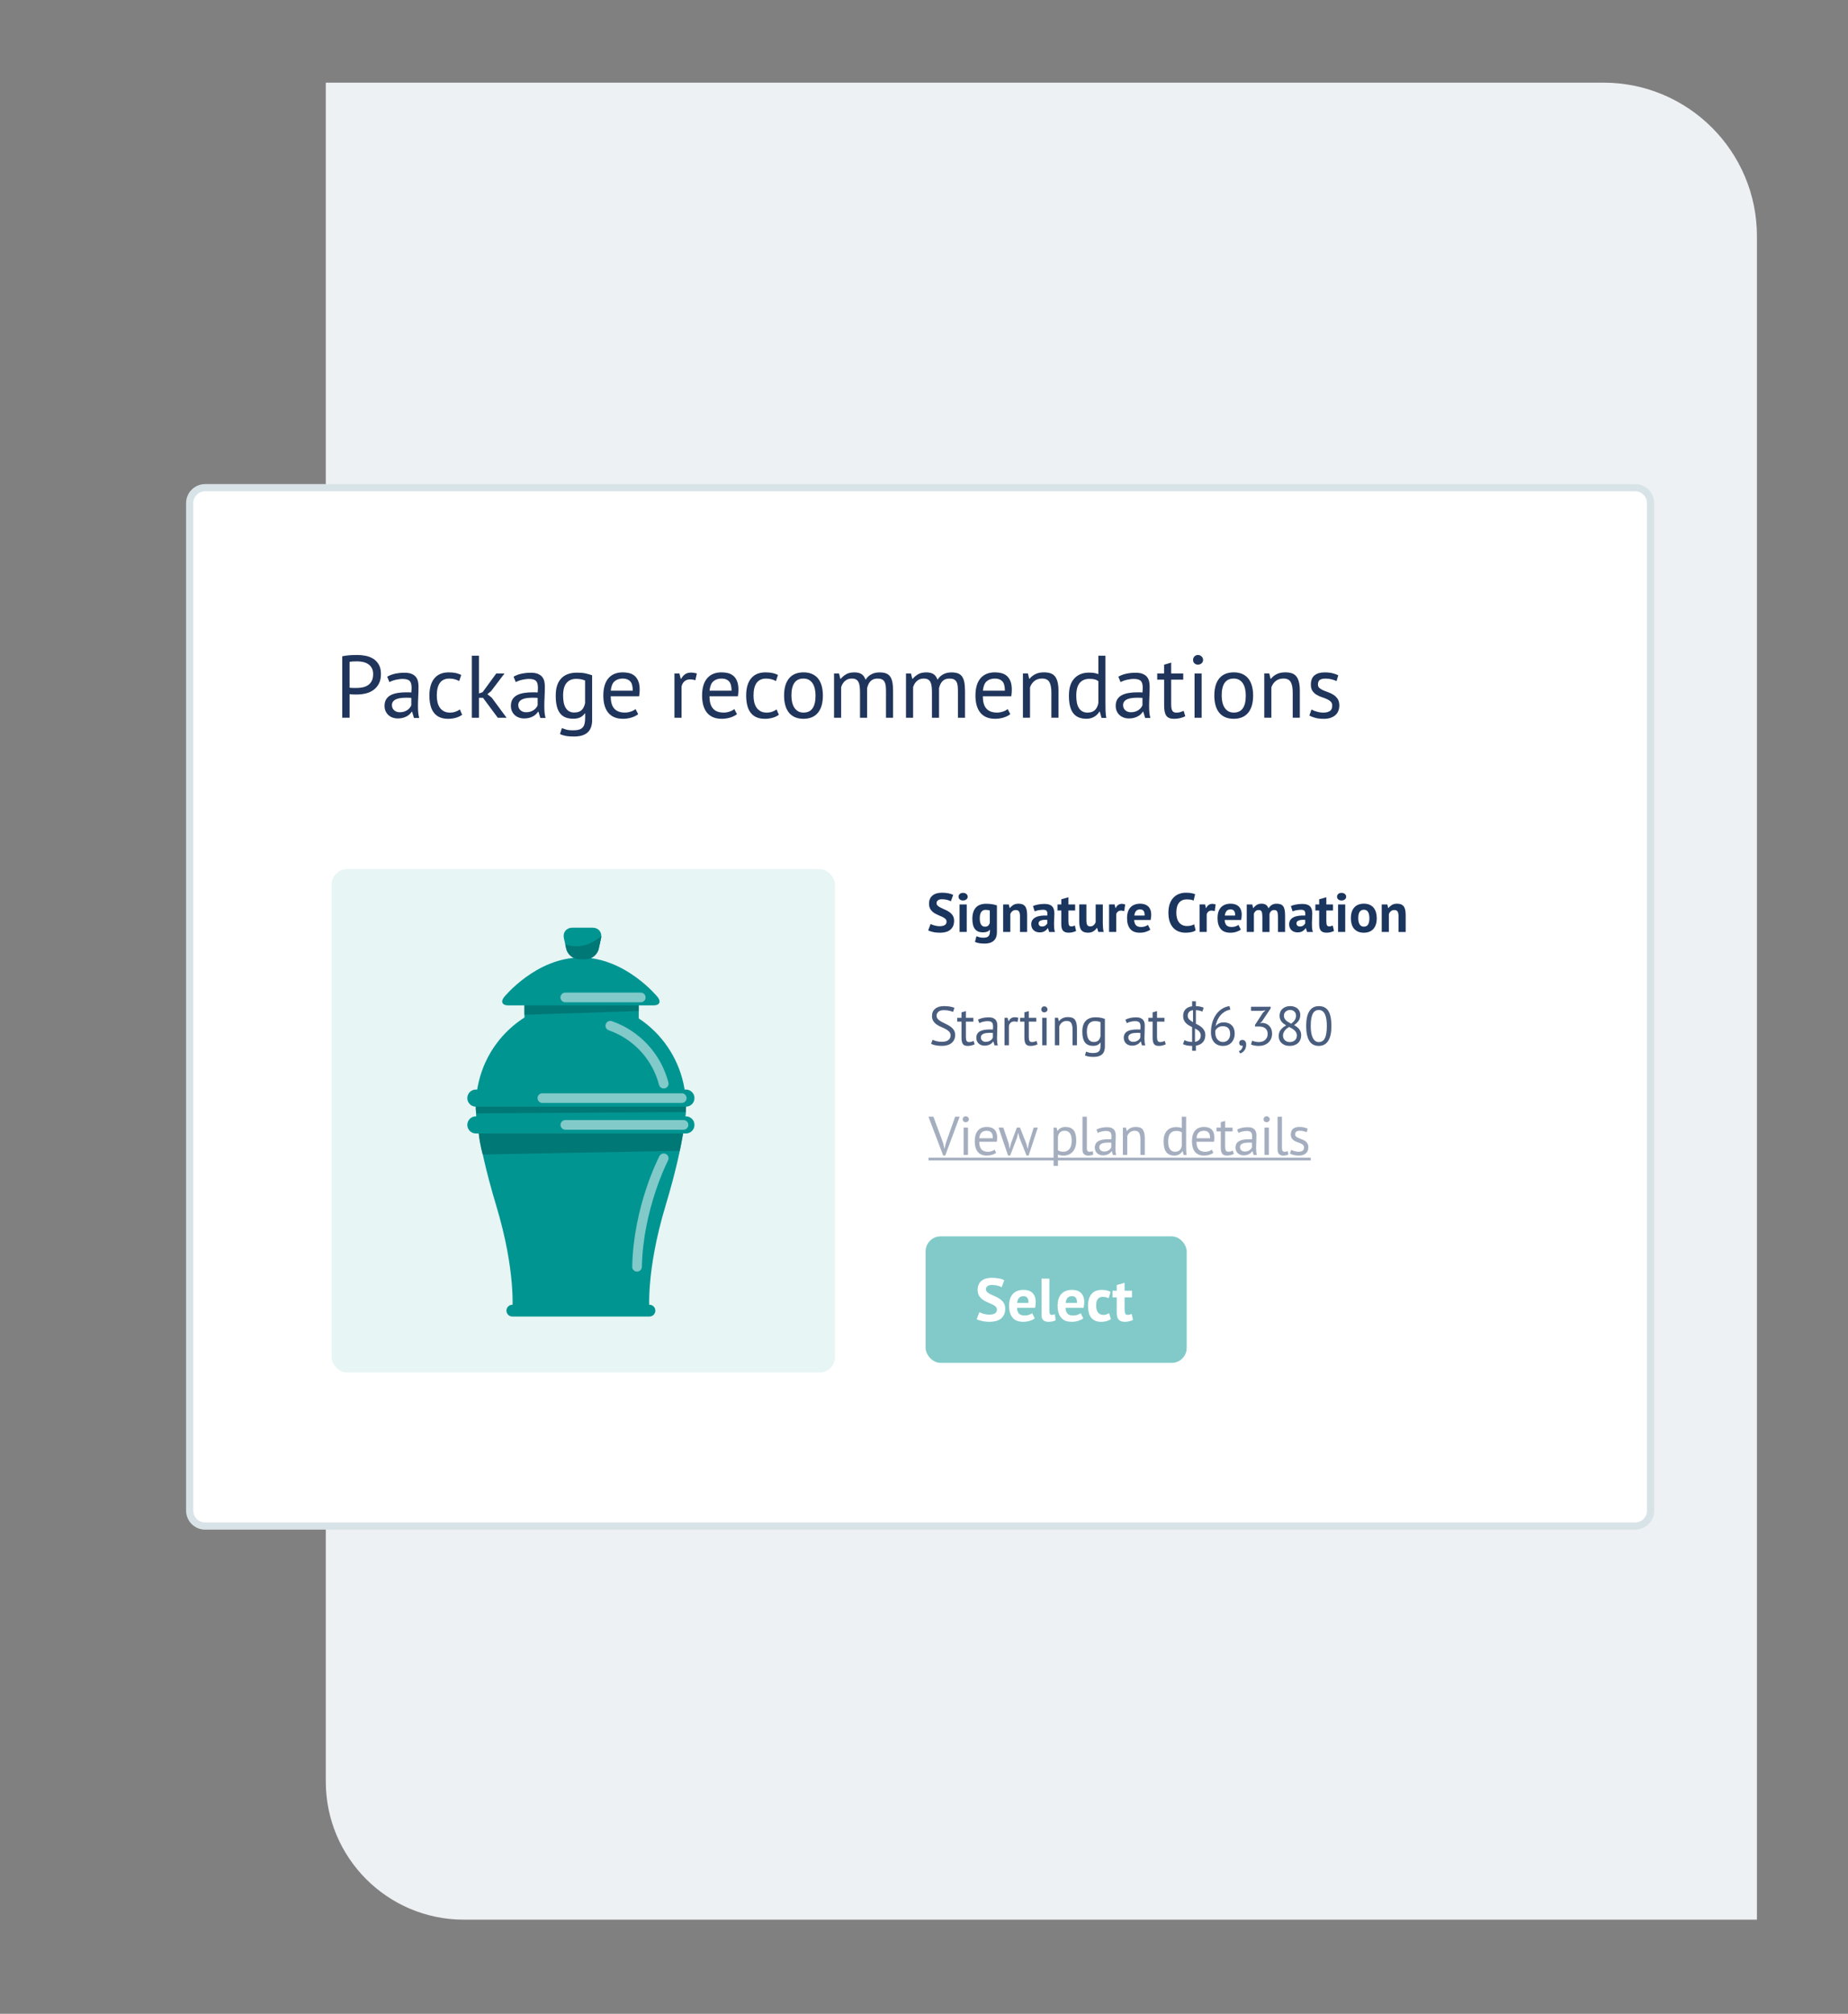 <?xml version="1.0" encoding="UTF-8"?>
<svg id="Layer_1" data-name="Layer 1" xmlns="http://www.w3.org/2000/svg" viewBox="0 0 1026.88 1118.78">
  <rect x="0" y="0" width="1026.88" height="1118.78" fill="#808080" stroke="none"/>
  <defs>
    <style>
      .cls-1 {
        fill: #edf1f4;
      }

      .cls-2 {
        fill: #495d7e;
      }

      .cls-3 {
        fill: #e7f5f4;
      }

      .cls-4 {
        fill: #1a355e;
      }

      .cls-5 {
        fill: #007876;
      }

      .cls-6 {
        fill: #a4aebf;
      }

      .cls-7 {
        fill: #019592;
      }

      .cls-8 {
        fill: #fff;
      }

      .cls-9 {
        fill: #20355b;
      }

      .cls-10 {
        fill: #81cac9;
      }

      .cls-11 {
        fill: #d8e3e8;
      }
    </style>
  </defs>
  <path class="cls-1" d="M181.04,45.92h709.98c47.05,0,85.25,38.2,85.25,85.25v935.31H257.73c-42.33,0-76.69-34.36-76.69-76.69V45.92h0Z"/>
  <g>
    <g>
      <rect class="cls-8" x="105.4" y="270.94" width="811.77" height="576.86" rx="8.56" ry="8.56"/>
      <path class="cls-11" d="M908.62,849.8H113.96c-5.82,0-10.56-4.74-10.56-10.56V279.5c0-5.82,4.74-10.56,10.56-10.56h794.66c5.82,0,10.56,4.74,10.56,10.56v559.74c0,5.82-4.74,10.56-10.56,10.56ZM113.96,272.94c-3.62,0-6.56,2.94-6.56,6.56v559.74c0,3.62,2.94,6.56,6.56,6.56h794.66c3.62,0,6.56-2.94,6.56-6.56V279.5c0-3.62-2.94-6.56-6.56-6.56H113.96Z"/>
    </g>
    <g>
      <g>
        <path class="cls-9" d="M190.16,364.62c1.25-.29,2.59-.49,4.04-.59,1.44-.1,2.87-.15,4.28-.15,1.51,0,3.04.15,4.6.44,1.56.29,2.98.84,4.26,1.62,1.28.79,2.32,1.87,3.13,3.25.8,1.38,1.21,3.13,1.21,5.27s-.38,3.87-1.13,5.32c-.76,1.44-1.76,2.62-3,3.52-1.25.9-2.68,1.55-4.28,1.94s-3.27.59-4.97.59h-.81c-.38,0-.77,0-1.18-.02s-.81-.04-1.21-.07c-.39-.03-.67-.07-.84-.1v13.1h-4.09v-34.12ZM198.58,367.43c-.85,0-1.67.02-2.46.05-.79.03-1.41.12-1.87.25v14.28c.16.07.43.11.79.12s.74.03,1.13.05c.39.02.77.02,1.13.02h.79c1.12,0,2.22-.11,3.32-.32s2.09-.6,2.98-1.16c.89-.56,1.6-1.35,2.14-2.36.54-1.02.81-2.31.81-3.89,0-1.35-.25-2.47-.76-3.37-.51-.9-1.18-1.62-2.02-2.17-.84-.54-1.78-.93-2.83-1.16-1.05-.23-2.1-.34-3.15-.34Z"/>
        <path class="cls-9" d="M215.17,375.95c1.25-.75,2.7-1.31,4.36-1.67,1.66-.36,3.39-.54,5.2-.54,1.71,0,3.08.23,4.11.69,1.03.46,1.82,1.06,2.36,1.8.54.74.9,1.55,1.08,2.44.18.89.27,1.77.27,2.66,0,1.97-.05,3.89-.15,5.76-.1,1.87-.15,3.64-.15,5.32,0,1.21.05,2.36.15,3.45.1,1.08.28,2.08.54,3h-2.91l-1.03-3.45h-.25c-.29.46-.66.91-1.11,1.35s-.98.84-1.6,1.18c-.62.34-1.35.63-2.17.86-.82.23-1.76.34-2.8.34s-2.03-.16-2.93-.49c-.9-.33-1.68-.79-2.34-1.4-.66-.61-1.17-1.34-1.55-2.19s-.57-1.82-.57-2.91c0-1.44.3-2.65.89-3.62.59-.97,1.42-1.74,2.49-2.31,1.07-.57,2.35-.98,3.84-1.23s3.14-.37,4.95-.37h1.35c.44,0,.89.03,1.35.1.1-.99.15-1.87.15-2.66,0-1.8-.36-3.07-1.08-3.79-.72-.72-2.04-1.08-3.94-1.08-.56,0-1.16.04-1.8.13-.64.08-1.3.2-1.97.35-.67.15-1.31.34-1.92.56-.61.22-1.14.46-1.6.73l-1.23-3ZM222.16,395.69c.92,0,1.74-.12,2.46-.37.72-.25,1.35-.56,1.87-.94.53-.38.96-.79,1.3-1.25.35-.46.6-.9.76-1.33v-4.09c-.46-.03-.93-.06-1.4-.07-.48-.02-.95-.02-1.4-.02-1.02,0-2.01.06-2.98.17s-1.82.33-2.56.64c-.74.31-1.33.74-1.77,1.28-.44.54-.66,1.22-.66,2.04,0,1.15.41,2.09,1.23,2.83s1.87,1.11,3.15,1.11Z"/>
        <path class="cls-9" d="M256.77,397.12c-.99.72-2.15,1.27-3.5,1.65s-2.76.57-4.23.57c-1.9,0-3.51-.3-4.82-.91-1.31-.61-2.39-1.48-3.22-2.61-.84-1.13-1.45-2.49-1.82-4.09-.38-1.59-.57-3.36-.57-5.29,0-4.17.92-7.36,2.76-9.58,1.84-2.21,4.48-3.32,7.93-3.32,1.58,0,2.91.12,4.01.37s2.09.6,2.98,1.06l-1.13,3.4c-.76-.43-1.59-.76-2.51-1.01-.92-.25-1.9-.37-2.95-.37-4.66,0-6.99,3.15-6.99,9.45,0,1.25.12,2.44.37,3.57.25,1.13.66,2.13,1.23,3s1.33,1.57,2.27,2.09c.94.53,2.09.79,3.47.79,1.18,0,2.24-.18,3.18-.54.94-.36,1.7-.77,2.29-1.23l1.28,3Z"/>
        <path class="cls-9" d="M268.39,387.67h-2.26v11.08h-3.94v-34.46h3.94v20.97l2.02-.69,7.63-10.44h4.58l-7.53,9.9-2.02,1.62,2.46,1.97,8.22,11.13h-4.88l-8.22-11.08Z"/>
        <path class="cls-9" d="M285.38,375.95c1.25-.75,2.7-1.31,4.36-1.67,1.66-.36,3.39-.54,5.2-.54,1.71,0,3.08.23,4.11.69,1.03.46,1.82,1.06,2.36,1.8.54.74.9,1.55,1.08,2.44.18.89.27,1.77.27,2.66,0,1.97-.05,3.89-.15,5.76-.1,1.87-.15,3.64-.15,5.32,0,1.21.05,2.36.15,3.45.1,1.08.28,2.08.54,3h-2.91l-1.03-3.45h-.25c-.29.46-.66.91-1.11,1.35s-.98.84-1.6,1.18c-.62.34-1.35.63-2.17.86-.82.23-1.76.34-2.8.34s-2.03-.16-2.93-.49c-.9-.33-1.68-.79-2.34-1.4-.66-.61-1.17-1.34-1.55-2.19s-.57-1.82-.57-2.91c0-1.44.3-2.65.89-3.62.59-.97,1.42-1.74,2.49-2.31,1.07-.57,2.35-.98,3.84-1.23s3.14-.37,4.95-.37h1.35c.44,0,.89.03,1.35.1.1-.99.15-1.87.15-2.66,0-1.8-.36-3.07-1.08-3.79-.72-.72-2.04-1.08-3.94-1.08-.56,0-1.16.04-1.8.13-.64.08-1.3.2-1.97.35-.67.15-1.31.34-1.92.56-.61.22-1.14.46-1.6.73l-1.23-3ZM292.37,395.69c.92,0,1.74-.12,2.46-.37.72-.25,1.35-.56,1.87-.94.53-.38.96-.79,1.3-1.25.35-.46.6-.9.76-1.33v-4.09c-.46-.03-.93-.06-1.4-.07-.48-.02-.95-.02-1.4-.02-1.02,0-2.01.06-2.98.17s-1.82.33-2.56.64c-.74.31-1.33.74-1.77,1.28-.44.54-.66,1.22-.66,2.04,0,1.15.41,2.09,1.23,2.83s1.87,1.11,3.15,1.11Z"/>
        <path class="cls-9" d="M329.05,399.88c0,3.18-.85,5.53-2.54,7.04-1.69,1.51-4.19,2.26-7.51,2.26-1.97,0-3.55-.12-4.75-.37-1.2-.25-2.22-.57-3.08-.96l1.04-3.35c.75.29,1.59.57,2.51.84.92.26,2.12.39,3.6.39,1.38,0,2.5-.12,3.37-.37s1.57-.66,2.09-1.23c.52-.57.88-1.31,1.08-2.21.2-.9.29-1.98.29-3.22v-2.36h-.2c-.66.95-1.49,1.68-2.51,2.19s-2.35.76-3.99.76c-3.31,0-5.75-1.03-7.31-3.1-1.56-2.07-2.34-5.28-2.34-9.65s1-7.39,3-9.58c2-2.18,4.96-3.27,8.86-3.27,1.87,0,3.47.15,4.8.44,1.33.3,2.52.64,3.57,1.03v24.72ZM319.15,395.84c1.67,0,2.99-.42,3.94-1.25.95-.84,1.62-2.14,2.02-3.91v-12.6c-1.31-.62-2.99-.93-5.02-.93-2.23,0-3.99.75-5.27,2.26-1.28,1.51-1.92,3.87-1.92,7.09,0,1.38.11,2.64.34,3.79.23,1.15.59,2.13,1.08,2.95.49.82,1.13,1.46,1.92,1.92.79.46,1.76.69,2.9.69Z"/>
        <path class="cls-9" d="M354.6,396.77c-.98.79-2.22,1.41-3.72,1.87-1.49.46-3.08.69-4.75.69-1.87,0-3.49-.3-4.87-.91-1.38-.61-2.51-1.48-3.4-2.61-.88-1.13-1.54-2.49-1.97-4.06s-.64-3.35-.64-5.32c0-4.2.94-7.4,2.81-9.6,1.87-2.2,4.55-3.3,8.03-3.3,1.12,0,2.23.12,3.35.37s2.12.71,3,1.4,1.61,1.67,2.17,2.93.84,2.93.84,5c0,1.08-.1,2.28-.3,3.59h-15.8c0,1.45.15,2.73.44,3.84.29,1.12.75,2.06,1.38,2.83s1.44,1.36,2.44,1.77,2.22.62,3.67.62c1.12,0,2.23-.2,3.35-.59s1.95-.85,2.51-1.38l1.48,2.86ZM346.13,376.98c-1.94,0-3.49.51-4.65,1.53-1.17,1.02-1.86,2.76-2.09,5.22h12.21c0-2.49-.47-4.24-1.43-5.24-.95-1-2.3-1.5-4.04-1.5Z"/>
        <path class="cls-9" d="M386.4,377.92c-.98-.33-1.92-.49-2.81-.49-1.41,0-2.53.39-3.35,1.16-.82.77-1.33,1.75-1.53,2.93v17.23h-3.94v-24.62h2.76l.74,3h.2c.62-1.12,1.37-1.98,2.24-2.58.87-.61,1.98-.91,3.32-.91.95,0,2.02.17,3.2.49l-.84,3.79Z"/>
        <path class="cls-9" d="M409.49,396.77c-.99.79-2.22,1.41-3.72,1.87s-3.08.69-4.75.69c-1.87,0-3.5-.3-4.88-.91-1.38-.61-2.51-1.48-3.4-2.61-.89-1.13-1.54-2.49-1.97-4.06-.43-1.58-.64-3.35-.64-5.32,0-4.2.94-7.4,2.81-9.6,1.87-2.2,4.54-3.3,8.03-3.3,1.12,0,2.23.12,3.35.37,1.12.25,2.12.71,3,1.4.89.69,1.61,1.67,2.17,2.93.56,1.26.84,2.93.84,5,0,1.08-.1,2.28-.29,3.59h-15.8c0,1.45.15,2.73.44,3.84.29,1.12.75,2.06,1.38,2.83.62.77,1.44,1.36,2.44,1.77,1,.41,2.22.62,3.67.62,1.12,0,2.23-.2,3.35-.59,1.12-.39,1.95-.85,2.51-1.38l1.48,2.86ZM401.03,376.98c-1.94,0-3.49.51-4.65,1.53-1.17,1.02-1.86,2.76-2.09,5.22h12.21c0-2.49-.48-4.24-1.43-5.24-.95-1-2.3-1.5-4.04-1.5Z"/>
        <path class="cls-9" d="M432.78,397.12c-.98.72-2.15,1.27-3.5,1.65s-2.76.57-4.23.57c-1.9,0-3.51-.3-4.82-.91-1.31-.61-2.39-1.48-3.22-2.61-.84-1.13-1.45-2.49-1.82-4.09s-.57-3.36-.57-5.29c0-4.17.92-7.36,2.76-9.58,1.84-2.21,4.48-3.32,7.93-3.32,1.57,0,2.91.12,4.01.37s2.09.6,2.98,1.06l-1.13,3.4c-.76-.43-1.59-.76-2.51-1.01-.92-.25-1.9-.37-2.96-.37-4.66,0-6.99,3.15-6.99,9.45,0,1.25.12,2.44.37,3.57.25,1.13.66,2.13,1.23,3s1.33,1.57,2.26,2.09c.94.53,2.09.79,3.47.79,1.18,0,2.24-.18,3.18-.54.93-.36,1.7-.77,2.29-1.23l1.28,3Z"/>
        <path class="cls-9" d="M435.69,386.43c0-4.17.93-7.36,2.78-9.58,1.85-2.21,4.52-3.32,8-3.32,1.84,0,3.44.3,4.8.91,1.36.61,2.49,1.48,3.37,2.61.89,1.13,1.54,2.5,1.97,4.09.43,1.59.64,3.36.64,5.29,0,4.17-.93,7.36-2.78,9.58s-4.52,3.32-8,3.32c-1.84,0-3.44-.3-4.8-.91-1.36-.61-2.49-1.48-3.37-2.61-.88-1.13-1.54-2.49-1.97-4.09s-.64-3.36-.64-5.29ZM439.77,386.43c0,1.25.12,2.45.37,3.59.25,1.15.63,2.15,1.16,3s1.21,1.54,2.07,2.07c.85.53,1.89.79,3.1.79,4.46.03,6.7-3.12,6.7-9.45,0-1.28-.12-2.49-.37-3.64-.25-1.15-.63-2.15-1.16-3-.53-.85-1.21-1.53-2.07-2.04s-1.89-.76-3.1-.76c-4.46-.03-6.7,3.12-6.7,9.45Z"/>
        <path class="cls-9" d="M477.88,398.74v-13.93c0-1.31-.06-2.45-.17-3.42s-.34-1.78-.66-2.44c-.33-.66-.8-1.15-1.4-1.48s-1.4-.49-2.39-.49c-1.51,0-2.77.46-3.77,1.38s-1.7,2.07-2.09,3.45v16.94h-3.94v-24.62h2.76l.74,3h.2c.89-1.05,1.91-1.91,3.08-2.58,1.17-.67,2.68-1.01,4.55-1.01,1.58,0,2.86.3,3.87.91,1,.61,1.78,1.67,2.34,3.18.76-1.28,1.8-2.28,3.13-3,1.33-.72,2.83-1.08,4.5-1.08,1.38,0,2.54.16,3.5.47.95.31,1.74.86,2.36,1.65s1.07,1.85,1.35,3.2c.28,1.35.42,3.05.42,5.12v14.77h-3.94v-14.82c0-1.18-.06-2.21-.17-3.08-.12-.87-.35-1.59-.69-2.17-.35-.57-.82-1-1.43-1.28-.61-.28-1.4-.42-2.39-.42-1.64,0-2.92.46-3.84,1.38-.92.92-1.58,2.23-1.97,3.94v16.44h-3.94Z"/>
        <path class="cls-9" d="M517.86,398.74v-13.93c0-1.31-.06-2.45-.17-3.42s-.34-1.78-.66-2.44c-.33-.66-.8-1.15-1.4-1.48-.61-.33-1.4-.49-2.39-.49-1.51,0-2.77.46-3.77,1.38-1,.92-1.7,2.07-2.09,3.45v16.94h-3.94v-24.62h2.76l.74,3h.2c.89-1.05,1.91-1.91,3.08-2.58,1.16-.67,2.68-1.01,4.55-1.01,1.57,0,2.86.3,3.86.91,1,.61,1.78,1.67,2.34,3.18.75-1.28,1.8-2.28,3.12-3,1.33-.72,2.83-1.08,4.51-1.08,1.38,0,2.54.16,3.5.47.95.31,1.74.86,2.36,1.65.62.79,1.07,1.85,1.35,3.2.28,1.35.42,3.05.42,5.12v14.77h-3.94v-14.82c0-1.18-.06-2.21-.17-3.08-.12-.87-.34-1.59-.69-2.17-.34-.57-.82-1-1.43-1.28-.61-.28-1.4-.42-2.39-.42-1.64,0-2.92.46-3.84,1.38-.92.92-1.58,2.23-1.97,3.94v16.44h-3.94Z"/>
        <path class="cls-9" d="M561.38,396.77c-.98.79-2.22,1.41-3.72,1.87-1.49.46-3.08.69-4.75.69-1.87,0-3.49-.3-4.87-.91-1.38-.61-2.51-1.48-3.4-2.61-.88-1.13-1.54-2.49-1.97-4.06s-.64-3.35-.64-5.32c0-4.2.94-7.4,2.81-9.6,1.87-2.2,4.55-3.3,8.03-3.3,1.12,0,2.23.12,3.35.37s2.12.71,3,1.4,1.61,1.67,2.17,2.93.84,2.93.84,5c0,1.08-.1,2.28-.3,3.59h-15.8c0,1.45.15,2.73.44,3.84.29,1.12.75,2.06,1.38,2.83s1.44,1.36,2.44,1.77,2.22.62,3.67.62c1.12,0,2.23-.2,3.35-.59s1.95-.85,2.51-1.38l1.48,2.86ZM552.91,376.98c-1.94,0-3.49.51-4.65,1.53-1.17,1.02-1.86,2.76-2.09,5.22h12.21c0-2.49-.47-4.24-1.43-5.24-.95-1-2.3-1.5-4.04-1.5Z"/>
        <path class="cls-9" d="M584.22,398.74v-14.03c0-2.56-.37-4.49-1.11-5.79s-2.09-1.95-4.06-1.95c-1.74,0-3.18.47-4.31,1.4s-1.93,2.11-2.39,3.52v16.84h-3.94v-24.62h2.76l.74,3h.2c.79-1.05,1.85-1.91,3.18-2.58,1.33-.67,2.91-1.01,4.75-1.01,1.35,0,2.53.16,3.54.47,1.02.31,1.86.86,2.54,1.65.67.79,1.18,1.85,1.53,3.18.35,1.33.52,3.01.52,5.05v14.87h-3.94Z"/>
        <path class="cls-9" d="M614.26,390.27c0,1.67.02,3.19.05,4.55.03,1.36.18,2.7.44,4.01h-2.66l-.98-3.5h-.2c-.66,1.15-1.61,2.1-2.86,2.86-1.25.75-2.71,1.13-4.38,1.13-3.28,0-5.72-1.03-7.31-3.1-1.59-2.07-2.39-5.3-2.39-9.7s.99-7.39,2.98-9.58c1.99-2.18,4.72-3.27,8.2-3.27,1.21,0,2.17.07,2.88.2.71.13,1.47.34,2.29.64v-10.24h3.94v26ZM604.31,395.89c1.67,0,3-.43,3.99-1.3.98-.87,1.66-2.19,2.02-3.96v-12.21c-.59-.46-1.26-.79-2.02-.98-.76-.2-1.76-.29-3-.29-2.26,0-4.04.75-5.32,2.24-1.28,1.49-1.92,3.88-1.92,7.16,0,1.35.11,2.59.32,3.74.21,1.15.56,2.13,1.06,2.95.49.82,1.14,1.47,1.95,1.95s1.78.71,2.93.71Z"/>
        <path class="cls-9" d="M621.45,375.95c1.25-.75,2.7-1.31,4.36-1.67,1.66-.36,3.39-.54,5.2-.54,1.71,0,3.08.23,4.11.69,1.03.46,1.82,1.06,2.36,1.8.54.74.9,1.55,1.08,2.44.18.89.27,1.77.27,2.66,0,1.97-.05,3.89-.15,5.76-.1,1.87-.15,3.64-.15,5.32,0,1.21.05,2.36.15,3.45.1,1.08.28,2.08.54,3h-2.91l-1.03-3.45h-.25c-.29.46-.66.91-1.11,1.35s-.98.84-1.6,1.18c-.62.34-1.35.63-2.17.86-.82.23-1.76.34-2.8.34s-2.03-.16-2.93-.49c-.9-.33-1.68-.79-2.34-1.4-.66-.61-1.17-1.34-1.55-2.19s-.57-1.82-.57-2.91c0-1.44.3-2.65.89-3.62.59-.97,1.42-1.74,2.49-2.31,1.07-.57,2.35-.98,3.84-1.23s3.14-.37,4.95-.37h1.35c.44,0,.89.03,1.35.1.1-.99.15-1.87.15-2.66,0-1.8-.36-3.07-1.08-3.79-.72-.72-2.04-1.08-3.94-1.08-.56,0-1.16.04-1.8.13-.64.08-1.3.2-1.97.35-.67.15-1.31.34-1.92.56-.61.22-1.14.46-1.6.73l-1.23-3ZM628.44,395.69c.92,0,1.74-.12,2.46-.37.72-.25,1.35-.56,1.87-.94.53-.38.96-.79,1.3-1.25.35-.46.6-.9.76-1.33v-4.09c-.46-.03-.93-.06-1.4-.07-.48-.02-.95-.02-1.4-.02-1.02,0-2.01.06-2.98.17s-1.82.33-2.56.64c-.74.31-1.33.74-1.77,1.28-.44.54-.66,1.22-.66,2.04,0,1.15.41,2.09,1.23,2.83s1.87,1.11,3.15,1.11Z"/>
        <path class="cls-9" d="M643.01,374.13h3.84v-4.87l3.94-1.13v6.01h6.7v3.45h-6.7v13.64c0,1.71.21,2.91.64,3.62.43.71,1.15,1.06,2.17,1.06.85,0,1.57-.09,2.17-.27.59-.18,1.25-.42,1.97-.71l.89,3c-.89.43-1.86.77-2.9,1.03-1.05.26-2.18.39-3.4.39-2,0-3.41-.57-4.23-1.7-.82-1.13-1.23-3.03-1.23-5.69v-14.38h-3.84v-3.45Z"/>
        <path class="cls-9" d="M662.95,366.64c0-.75.25-1.4.76-1.94.51-.54,1.16-.81,1.95-.81s1.46.27,2.02.81c.56.54.84,1.19.84,1.94s-.28,1.38-.84,1.87c-.56.49-1.23.74-2.02.74s-1.44-.25-1.95-.74c-.51-.49-.76-1.12-.76-1.87ZM663.78,374.13h3.94v24.62h-3.94v-24.62Z"/>
        <path class="cls-9" d="M674.76,386.43c0-4.17.93-7.36,2.78-9.58,1.85-2.21,4.52-3.32,8-3.32,1.84,0,3.44.3,4.8.91,1.36.61,2.49,1.48,3.37,2.61.89,1.13,1.54,2.5,1.97,4.09.43,1.59.64,3.36.64,5.29,0,4.17-.93,7.36-2.78,9.58s-4.52,3.32-8,3.32c-1.84,0-3.44-.3-4.8-.91-1.36-.61-2.49-1.48-3.37-2.61-.88-1.13-1.54-2.49-1.97-4.09s-.64-3.36-.64-5.29ZM678.85,386.43c0,1.25.12,2.45.37,3.59.25,1.15.63,2.15,1.16,3s1.21,1.54,2.07,2.07c.85.53,1.89.79,3.1.79,4.46.03,6.7-3.12,6.7-9.45,0-1.28-.12-2.49-.37-3.64-.25-1.15-.63-2.15-1.16-3-.53-.85-1.21-1.53-2.07-2.04s-1.89-.76-3.1-.76c-4.46-.03-6.7,3.12-6.7,9.45Z"/>
        <path class="cls-9" d="M718.33,398.74v-14.03c0-2.56-.37-4.49-1.11-5.79s-2.09-1.95-4.06-1.95c-1.74,0-3.18.47-4.31,1.4s-1.93,2.11-2.39,3.52v16.84h-3.94v-24.62h2.76l.74,3h.2c.79-1.05,1.85-1.91,3.18-2.58,1.33-.67,2.91-1.01,4.75-1.01,1.35,0,2.53.16,3.54.47,1.02.31,1.86.86,2.54,1.65.67.79,1.18,1.85,1.53,3.18.35,1.33.52,3.01.52,5.05v14.87h-3.94Z"/>
        <path class="cls-9" d="M740.29,392.05c0-.98-.29-1.75-.89-2.31-.59-.56-1.32-1.03-2.19-1.4-.87-.38-1.82-.74-2.86-1.08-1.03-.34-1.99-.79-2.86-1.33-.87-.54-1.6-1.24-2.19-2.09-.59-.85-.89-2-.89-3.45,0-2.36.67-4.09,2.02-5.19,1.35-1.1,3.22-1.65,5.61-1.65,1.77,0,3.26.16,4.46.47,1.2.31,2.24.68,3.13,1.11l-.94,3.25c-.76-.36-1.67-.68-2.73-.96-1.07-.28-2.21-.42-3.42-.42-1.45,0-2.5.25-3.18.74-.67.49-1.01,1.35-1.01,2.56,0,.85.29,1.52.88,1.99.59.48,1.32.9,2.19,1.28.87.38,1.82.75,2.86,1.11,1.03.36,1.99.84,2.86,1.43s1.6,1.34,2.19,2.24c.59.9.89,2.09.89,3.57,0,1.05-.17,2.04-.52,2.95-.35.92-.88,1.71-1.6,2.36-.72.66-1.62,1.17-2.68,1.55s-2.32.57-3.77.57c-1.87,0-3.46-.18-4.78-.54-1.31-.36-2.41-.79-3.3-1.28l1.18-3.35c.76.43,1.74.82,2.96,1.18,1.21.36,2.45.54,3.69.54,1.41,0,2.58-.28,3.5-.84.92-.56,1.38-1.56,1.38-3Z"/>
      </g>
      <g>
        <g>
          <g>
            <path class="cls-4" d="M525.98,512.01c0-.65-.24-1.18-.72-1.59-.48-.41-1.08-.78-1.8-1.11-.72-.34-1.51-.68-2.35-1.04-.84-.36-1.63-.79-2.35-1.31s-1.32-1.16-1.8-1.94c-.48-.77-.72-1.76-.72-2.96,0-1.04.17-1.94.52-2.7.35-.76.84-1.4,1.48-1.91s1.4-.89,2.27-1.13,1.85-.37,2.93-.37c1.24,0,2.41.11,3.51.32,1.1.21,2,.52,2.72.93l-1.31,3.51c-.45-.28-1.12-.54-2.02-.78-.9-.23-1.86-.35-2.9-.35-.98,0-1.72.19-2.24.58-.52.39-.78.91-.78,1.56,0,.61.24,1.12.72,1.53.48.41,1.08.78,1.8,1.13.72.35,1.51.7,2.35,1.07.84.37,1.63.81,2.35,1.33.72.52,1.32,1.16,1.8,1.92s.72,1.71.72,2.85-.19,2.12-.56,2.95c-.38.82-.91,1.51-1.59,2.06-.68.55-1.51.96-2.47,1.22-.97.26-2.03.4-3.19.4-1.53,0-2.87-.14-4.03-.43s-2.01-.57-2.56-.85l1.34-3.57c.22.12.51.25.87.4.36.14.76.27,1.21.4.45.12.92.22,1.42.31.5.08,1.01.12,1.54.12,1.24,0,2.19-.21,2.85-.63.66-.42.99-1.05.99-1.91Z"/>
            <path class="cls-4" d="M532.63,498.18c0-.59.22-1.09.66-1.51.44-.42,1.04-.63,1.82-.63s1.4.21,1.88.63c.48.42.72.92.72,1.51s-.24,1.08-.72,1.48-1.1.6-1.88.6-1.38-.2-1.82-.6-.66-.89-.66-1.48ZM533.21,502.48h3.97v15.27h-3.97v-15.27Z"/>
            <path class="cls-4" d="M553.97,517.75c0,2.22-.6,3.85-1.8,4.9-1.2,1.05-2.88,1.57-5.04,1.57-1.46,0-2.62-.1-3.46-.31-.84-.2-1.48-.42-1.91-.64l.82-3.14c.47.18,1.01.37,1.63.55.62.18,1.39.27,2.3.27,1.38,0,2.33-.3,2.82-.9.5-.6.75-1.44.75-2.52v-.98h-.12c-.71.96-1.97,1.43-3.79,1.43-1.97,0-3.45-.61-4.41-1.83-.97-1.22-1.45-3.13-1.45-5.74s.65-4.79,1.95-6.2,3.2-2.11,5.68-2.11c1.3,0,2.47.09,3.5.27,1.03.18,1.87.4,2.52.64v14.72ZM547.26,514.82c.77,0,1.37-.17,1.79-.52s.74-.87.96-1.56v-6.87c-.63-.26-1.42-.4-2.35-.4-1.02,0-1.81.38-2.38,1.14-.57.76-.85,1.98-.85,3.65,0,1.49.24,2.62.73,3.39s1.19,1.16,2.11,1.16Z"/>
            <path class="cls-4" d="M566.77,517.75v-8.67c0-1.24-.18-2.14-.53-2.69-.36-.55-.96-.82-1.82-.82-.75,0-1.39.22-1.91.66-.52.44-.89.98-1.11,1.63v9.89h-3.97v-15.27h3.14l.46,2.02h.12c.47-.65,1.09-1.22,1.86-1.71.77-.49,1.77-.73,2.99-.73.75,0,1.42.1,2.01.31.59.2,1.09.54,1.5,1.01s.71,1.1.92,1.91c.2.8.31,1.8.31,2.98v9.49h-3.97Z"/>
            <path class="cls-4" d="M573.97,503.37c.81-.37,1.78-.66,2.9-.87,1.12-.21,2.29-.32,3.51-.32,1.06,0,1.94.13,2.66.38s1.28.62,1.69,1.08c.42.47.71,1.03.89,1.68.17.65.26,1.38.26,2.2,0,.9-.03,1.8-.09,2.7-.06.91-.1,1.8-.11,2.67,0,.88.02,1.73.08,2.55.06.82.21,1.6.46,2.34h-3.24l-.64-2.11h-.15c-.41.63-.97,1.18-1.69,1.63-.72.46-1.65.69-2.79.69-.71,0-1.35-.11-1.92-.32-.57-.21-1.06-.52-1.47-.92s-.72-.86-.95-1.4c-.22-.54-.34-1.15-.34-1.82,0-.94.21-1.72.63-2.37s1.02-1.16,1.8-1.56c.78-.4,1.72-.67,2.81-.82,1.09-.15,2.3-.2,3.65-.14.14-1.14.06-1.96-.24-2.46-.3-.5-.99-.75-2.04-.75-.79,0-1.63.08-2.52.24-.89.16-1.61.38-2.18.64l-.95-2.96ZM579.01,514.72c.79,0,1.42-.18,1.89-.53.47-.36.81-.74,1.04-1.15v-1.98c-.63-.06-1.24-.07-1.82-.03-.58.04-1.09.13-1.54.27-.45.14-.8.35-1.07.61-.26.26-.4.6-.4,1.01,0,.57.17,1.01.5,1.33.34.32.8.47,1.39.47Z"/>
            <path class="cls-4" d="M587.62,502.48h2.11v-2.87l3.97-1.13v4h3.72v3.36h-3.72v5.86c0,1.06.11,1.82.32,2.27s.62.69,1.21.69c.41,0,.76-.04,1.05-.12.29-.08.63-.2.99-.37l.7,3.05c-.55.26-1.19.49-1.92.67-.73.18-1.48.27-2.23.27-1.4,0-2.44-.36-3.1-1.08-.66-.72-.99-1.91-.99-3.56v-7.69h-2.11v-3.36Z"/>
            <path class="cls-4" d="M603.68,502.48v8.67c0,1.24.15,2.14.44,2.69.29.55.87.82,1.72.82.75,0,1.38-.22,1.88-.67.5-.45.87-1,1.11-1.65v-9.86h3.97v10.62c0,.83.04,1.65.12,2.46.08.8.2,1.53.37,2.18h-2.99l-.7-2.26h-.12c-.47.77-1.12,1.42-1.95,1.92-.83.51-1.82.76-2.96.76-.77,0-1.46-.1-2.08-.31-.61-.2-1.12-.54-1.53-1.01s-.72-1.1-.93-1.89c-.21-.79-.32-1.79-.32-2.99v-9.5h3.97Z"/>
            <path class="cls-4" d="M624.71,506.21c-.63-.22-1.2-.34-1.71-.34-.71,0-1.31.19-1.79.56-.48.38-.8.86-.96,1.45v9.86h-3.97v-15.27h3.08l.46,2.02h.12c.35-.75.81-1.33,1.4-1.74.59-.41,1.28-.61,2.08-.61.53,0,1.13.11,1.8.34l-.52,3.72Z"/>
            <path class="cls-4" d="M639.21,516.43c-.61.49-1.44.9-2.49,1.24-1.05.34-2.16.5-3.34.5-2.46,0-4.26-.72-5.4-2.15-1.14-1.43-1.71-3.4-1.71-5.91,0-2.69.64-4.7,1.92-6.04,1.28-1.34,3.08-2.02,5.4-2.02.77,0,1.53.1,2.26.31.73.2,1.38.54,1.95,1.01.57.47,1.03,1.1,1.37,1.89.35.79.52,1.78.52,2.96,0,.43-.03.89-.08,1.37-.05.49-.13,1-.23,1.53h-9.16c.06,1.28.39,2.25.99,2.9.6.65,1.57.98,2.92.98.83,0,1.58-.13,2.24-.38.66-.25,1.17-.51,1.51-.78l1.31,2.59ZM633.53,505.23c-1.04,0-1.81.31-2.3.93-.5.62-.8,1.45-.9,2.49h5.68c.08-1.1-.09-1.94-.5-2.53-.42-.59-1.07-.89-1.97-.89Z"/>
            <path class="cls-4" d="M664.4,516.87c-.65.46-1.48.8-2.49,1-1.01.2-2.04.3-3.1.3-1.28,0-2.5-.2-3.65-.6-1.15-.4-2.16-1.04-3.04-1.92-.88-.89-1.57-2.04-2.09-3.45-.52-1.41-.78-3.13-.78-5.14s.29-3.85.87-5.27c.58-1.41,1.33-2.55,2.26-3.42.93-.87,1.96-1.49,3.1-1.86,1.14-.38,2.28-.56,3.42-.56,1.22,0,2.25.08,3.1.24.84.16,1.54.36,2.09.58l-.82,3.54c-.47-.22-1.02-.39-1.66-.49-.64-.1-1.42-.15-2.34-.15-1.69,0-3.05.6-4.08,1.81-1.03,1.2-1.54,3.07-1.54,5.6,0,1.1.12,2.11.37,3.01.24.91.62,1.68,1.11,2.33s1.12,1.14,1.86,1.5,1.6.54,2.58.54c.92,0,1.69-.09,2.32-.27.63-.18,1.18-.42,1.65-.7l.85,3.4Z"/>
            <path class="cls-4" d="M674.99,506.21c-.63-.22-1.2-.34-1.71-.34-.71,0-1.31.19-1.79.56-.48.38-.8.86-.96,1.45v9.86h-3.97v-15.27h3.08l.46,2.02h.12c.35-.75.81-1.33,1.4-1.74.59-.41,1.28-.61,2.08-.61.53,0,1.13.11,1.8.34l-.52,3.72Z"/>
            <path class="cls-4" d="M689.5,516.43c-.61.49-1.44.9-2.49,1.24-1.05.34-2.16.5-3.34.5-2.46,0-4.26-.72-5.4-2.15-1.14-1.43-1.71-3.4-1.71-5.91,0-2.69.64-4.7,1.92-6.04,1.28-1.34,3.08-2.02,5.4-2.02.77,0,1.53.1,2.26.31.73.2,1.38.54,1.95,1.01.57.47,1.03,1.1,1.37,1.89.35.79.52,1.78.52,2.96,0,.43-.03.89-.08,1.37-.05.49-.13,1-.23,1.53h-9.16c.06,1.28.39,2.25.99,2.9.6.65,1.57.98,2.92.98.83,0,1.58-.13,2.24-.38.66-.25,1.17-.51,1.51-.78l1.31,2.59ZM683.82,505.23c-1.04,0-1.81.31-2.3.93-.5.62-.8,1.45-.9,2.49h5.68c.08-1.1-.09-1.94-.5-2.53-.42-.59-1.07-.89-1.97-.89Z"/>
            <path class="cls-4" d="M701.46,517.75v-8.3c0-1.4-.13-2.4-.4-2.99s-.81-.89-1.65-.89c-.69,0-1.25.19-1.68.56-.43.38-.75.86-.98,1.45v10.17h-3.97v-15.27h3.08l.46,2.02h.12c.47-.65,1.06-1.22,1.79-1.71.72-.49,1.65-.73,2.79-.73.98,0,1.78.2,2.4.6s1.1,1.06,1.45,2c.47-.79,1.07-1.42,1.8-1.89.73-.47,1.62-.7,2.66-.7.86,0,1.58.1,2.18.31.6.2,1.09.55,1.46,1.05.38.5.66,1.17.84,2s.27,1.89.27,3.17v9.16h-3.97v-8.58c0-1.2-.13-2.1-.38-2.7-.25-.6-.82-.9-1.69-.9-.71,0-1.28.19-1.69.58-.42.39-.73.92-.93,1.59v10.01h-3.97Z"/>
            <path class="cls-4" d="M717.28,503.37c.81-.37,1.78-.66,2.9-.87,1.12-.21,2.29-.32,3.51-.32,1.06,0,1.94.13,2.66.38s1.28.62,1.69,1.08c.42.47.71,1.03.89,1.68.17.65.26,1.38.26,2.2,0,.9-.03,1.8-.09,2.7-.06.91-.1,1.8-.11,2.67,0,.88.02,1.73.08,2.55.06.82.21,1.6.46,2.34h-3.24l-.64-2.11h-.15c-.41.63-.97,1.18-1.69,1.63-.72.46-1.65.69-2.79.69-.71,0-1.35-.11-1.92-.32-.57-.21-1.06-.52-1.47-.92s-.72-.86-.95-1.4c-.22-.54-.34-1.15-.34-1.82,0-.94.21-1.72.63-2.37s1.02-1.16,1.8-1.56c.78-.4,1.72-.67,2.81-.82,1.09-.15,2.3-.2,3.65-.14.14-1.14.06-1.96-.24-2.46-.3-.5-.99-.75-2.04-.75-.79,0-1.63.08-2.52.24-.89.16-1.61.38-2.18.64l-.95-2.96ZM722.32,514.72c.79,0,1.42-.18,1.89-.53.47-.36.81-.74,1.04-1.15v-1.98c-.63-.06-1.24-.07-1.82-.03-.58.04-1.09.13-1.54.27-.45.14-.8.35-1.07.61-.26.26-.4.6-.4,1.01,0,.57.17,1.01.5,1.33.34.32.8.47,1.39.47Z"/>
            <path class="cls-4" d="M730.92,502.48h2.11v-2.87l3.97-1.13v4h3.72v3.36h-3.72v5.86c0,1.06.11,1.82.32,2.27s.62.69,1.21.69c.41,0,.76-.04,1.05-.12.29-.08.63-.2.99-.37l.7,3.05c-.55.26-1.19.49-1.92.67-.73.18-1.48.27-2.23.27-1.4,0-2.44-.36-3.1-1.08-.66-.72-.99-1.91-.99-3.56v-7.69h-2.11v-3.36Z"/>
            <path class="cls-4" d="M742.95,498.18c0-.59.22-1.09.66-1.51.44-.42,1.04-.63,1.82-.63s1.4.21,1.88.63c.48.42.72.92.72,1.51s-.24,1.08-.72,1.48-1.1.6-1.88.6-1.38-.2-1.82-.6-.66-.89-.66-1.48ZM743.53,502.48h3.97v15.27h-3.97v-15.27Z"/>
            <path class="cls-4" d="M750.65,510.11c0-2.58.63-4.57,1.89-5.97,1.26-1.39,3.03-2.09,5.31-2.09,1.22,0,2.28.19,3.17.58.9.39,1.64.93,2.23,1.63.59.7,1.03,1.55,1.33,2.55.29,1,.44,2.1.44,3.3,0,2.58-.62,4.57-1.88,5.97-1.25,1.39-3.02,2.09-5.3,2.09-1.22,0-2.28-.19-3.18-.58-.9-.39-1.64-.93-2.24-1.63-.6-.7-1.05-1.55-1.34-2.55-.29-1-.44-2.1-.44-3.3ZM754.74,510.11c0,.67.06,1.29.18,1.86.12.57.31,1.07.55,1.5.24.43.57.76.96.99s.87.35,1.42.35c1.04,0,1.81-.38,2.32-1.13.51-.75.76-1.94.76-3.57,0-1.4-.23-2.54-.7-3.4-.47-.86-1.26-1.3-2.38-1.3-.98,0-1.74.37-2.29,1.1-.55.73-.82,1.93-.82,3.6Z"/>
            <path class="cls-4" d="M777.12,517.75v-8.67c0-1.24-.18-2.14-.53-2.69-.36-.55-.96-.82-1.82-.82-.75,0-1.39.22-1.91.66-.52.44-.89.98-1.11,1.63v9.89h-3.97v-15.27h3.14l.46,2.02h.12c.47-.65,1.09-1.22,1.86-1.71.77-.49,1.77-.73,2.99-.73.75,0,1.42.1,2.01.31.59.2,1.09.54,1.5,1.01s.71,1.1.92,1.91c.2.8.31,1.8.31,2.98v9.49h-3.97Z"/>
          </g>
          <g>
            <path class="cls-6" d="M524.07,634.98l.73,3.22h.03l.79-3.28,5.13-14.54h2.52l-8.04,21.58h-1.12l-8.2-21.58h2.76l5.4,14.6Z"/>
            <path class="cls-6" d="M534.94,621.84c0-.47.16-.87.47-1.2.31-.33.71-.5,1.2-.5s.9.17,1.25.5c.34.33.52.73.52,1.2s-.17.85-.52,1.15c-.34.3-.76.46-1.25.46s-.88-.15-1.2-.46c-.31-.3-.47-.69-.47-1.15ZM535.46,626.45h2.43v15.18h-2.43v-15.18Z"/>
            <path class="cls-6" d="M553.55,640.42c-.61.49-1.37.87-2.29,1.15s-1.9.42-2.93.42c-1.15,0-2.16-.19-3-.56-.85-.37-1.55-.91-2.09-1.61-.55-.7-.95-1.53-1.21-2.5-.26-.97-.39-2.06-.39-3.28,0-2.59.58-4.56,1.73-5.92s2.8-2.03,4.95-2.03c.69,0,1.38.08,2.06.23.69.15,1.31.44,1.85.87.55.43.99,1.03,1.33,1.81.34.78.52,1.81.52,3.08,0,.67-.06,1.41-.18,2.22h-9.75c0,.89.09,1.68.27,2.37.18.69.47,1.27.85,1.75.38.48.88.84,1.5,1.09.62.25,1.37.38,2.26.38.69,0,1.38-.12,2.06-.36.69-.24,1.2-.53,1.55-.85l.91,1.76ZM548.33,628.21c-1.19,0-2.15.31-2.87.94-.72.63-1.15,1.7-1.29,3.22h7.53c0-1.54-.29-2.62-.88-3.23-.59-.62-1.42-.93-2.49-.93Z"/>
            <path class="cls-6" d="M566.79,626.45l3.49,8.86.76,2.91h.06l.58-2.98,2.7-8.8h2.31l-5.1,15.51h-1.18l-3.98-10.02-.58-2.49h-.09l-.61,2.52-3.83,9.99h-1.18l-5.28-15.51h2.64l3.01,8.83.52,2.94h.03l.73-3.01,3.25-8.77h1.76Z"/>
            <path class="cls-6" d="M585.43,626.45h1.67l.46,1.82h.12c.47-.71,1.07-1.25,1.81-1.62.74-.37,1.58-.56,2.54-.56,2.02,0,3.53.6,4.52,1.79.99,1.19,1.49,3.15,1.49,5.86,0,1.27-.17,2.42-.5,3.45s-.8,1.89-1.41,2.6c-.61.71-1.34,1.26-2.2,1.64s-1.82.58-2.87.58c-.75,0-1.34-.05-1.78-.14-.44-.09-.91-.25-1.41-.47v6.31h-2.43v-21.25ZM591.56,628.21c-1.03,0-1.85.27-2.44.8-.6.54-1.02,1.35-1.26,2.44v7.53c.36.28.78.5,1.24.65s1.08.23,1.85.23c1.4,0,2.5-.52,3.32-1.56.82-1.04,1.23-2.58,1.23-4.6,0-.83-.07-1.58-.21-2.26-.14-.68-.37-1.25-.68-1.73-.31-.48-.72-.84-1.21-1.11s-1.11-.4-1.84-.4Z"/>
            <path class="cls-6" d="M603.94,637.9c0,.71.12,1.21.36,1.52.24.3.59.46,1.03.46.26,0,.55-.02.85-.06s.65-.13,1.03-.27l.27,1.91c-.32.16-.77.29-1.35.39-.58.1-1.08.15-1.5.15-.91,0-1.66-.26-2.25-.77s-.88-1.39-.88-2.63v-18.21h2.43v17.52Z"/>
            <path class="cls-6" d="M609.26,627.58c.77-.47,1.66-.81,2.69-1.03,1.02-.22,2.09-.33,3.2-.33,1.05,0,1.9.14,2.54.42.64.28,1.12.65,1.46,1.11.33.46.56.96.67,1.5.11.55.17,1.09.17,1.64,0,1.21-.03,2.4-.09,3.55-.06,1.15-.09,2.25-.09,3.28,0,.75.03,1.46.09,2.12.06.67.17,1.29.33,1.85h-1.79l-.64-2.12h-.15c-.18.28-.41.56-.68.83-.27.27-.6.52-.99.73s-.83.39-1.34.53c-.51.14-1.08.21-1.73.21s-1.25-.1-1.81-.3c-.56-.2-1.04-.49-1.44-.87-.41-.37-.72-.82-.96-1.35-.23-.53-.35-1.12-.35-1.79,0-.89.18-1.63.55-2.23.36-.6.88-1.07,1.53-1.43.66-.35,1.45-.61,2.37-.76.92-.15,1.94-.23,3.05-.23h.83c.27,0,.55.02.83.06.06-.61.09-1.15.09-1.64,0-1.11-.22-1.89-.67-2.34-.45-.44-1.25-.67-2.43-.67-.34,0-.71.03-1.11.08s-.8.12-1.21.22c-.42.09-.81.21-1.18.34-.37.14-.7.29-.99.45l-.76-1.85ZM613.57,639.75c.57,0,1.07-.08,1.52-.23.44-.15.83-.34,1.15-.58.32-.23.59-.49.8-.77.21-.28.37-.56.47-.82v-2.52c-.28-.02-.57-.04-.87-.05-.29-.01-.58-.02-.87-.02-.63,0-1.24.04-1.84.11-.6.07-1.12.2-1.58.4-.46.19-.82.46-1.09.79s-.41.75-.41,1.26c0,.71.25,1.29.76,1.75.51.46,1.15.68,1.94.68Z"/>
            <path class="cls-6" d="M633.69,641.63v-8.65c0-1.58-.23-2.77-.68-3.57-.46-.8-1.29-1.2-2.5-1.2-1.07,0-1.96.29-2.66.87-.7.58-1.19,1.3-1.47,2.17v10.38h-2.43v-15.18h1.7l.46,1.85h.12c.49-.65,1.14-1.18,1.96-1.59.82-.41,1.8-.62,2.93-.62.83,0,1.56.1,2.19.29.63.19,1.15.53,1.56,1.02.42.49.73,1.14.94,1.96s.32,1.86.32,3.11v9.17h-2.43Z"/>
            <path class="cls-6" d="M659.1,636.41c0,1.03,0,1.97.03,2.81.02.84.11,1.67.27,2.47h-1.64l-.61-2.16h-.12c-.41.71-.99,1.3-1.76,1.76-.77.47-1.67.7-2.7.7-2.02,0-3.53-.64-4.51-1.91-.98-1.27-1.47-3.27-1.47-5.98s.61-4.56,1.84-5.9c1.22-1.35,2.91-2.02,5.05-2.02.75,0,1.34.04,1.78.12.43.08.91.21,1.41.4v-6.31h2.43v16.03ZM652.97,639.87c1.03,0,1.85-.27,2.46-.8.61-.54,1.02-1.35,1.25-2.44v-7.53c-.36-.28-.78-.49-1.25-.61-.46-.12-1.08-.18-1.85-.18-1.4,0-2.49.46-3.28,1.38s-1.18,2.39-1.18,4.42c0,.83.07,1.6.2,2.31.13.71.35,1.32.65,1.82s.7.91,1.2,1.2c.5.29,1.1.44,1.81.44Z"/>
            <path class="cls-6" d="M674.25,640.42c-.61.49-1.37.87-2.29,1.15s-1.9.42-2.93.42c-1.15,0-2.16-.19-3-.56-.85-.37-1.55-.91-2.09-1.61-.55-.7-.95-1.53-1.21-2.5-.26-.97-.39-2.06-.39-3.28,0-2.59.58-4.56,1.73-5.92s2.8-2.03,4.95-2.03c.69,0,1.38.08,2.06.23.69.15,1.31.44,1.85.87.55.43.99,1.03,1.33,1.81.34.78.52,1.81.52,3.08,0,.67-.06,1.41-.18,2.22h-9.75c0,.89.09,1.68.27,2.37.18.69.47,1.27.85,1.75.38.48.88.84,1.5,1.09.62.25,1.37.38,2.26.38.69,0,1.38-.12,2.06-.36.69-.24,1.2-.53,1.55-.85l.91,1.76ZM669.03,628.21c-1.19,0-2.15.31-2.87.94-.72.63-1.15,1.7-1.29,3.22h7.53c0-1.54-.29-2.62-.88-3.23-.59-.62-1.42-.93-2.49-.93Z"/>
            <path class="cls-6" d="M675.98,626.45h2.37v-3.01l2.43-.7v3.7h4.13v2.12h-4.13v8.41c0,1.05.13,1.8.39,2.23.26.44.71.65,1.34.65.53,0,.97-.06,1.33-.17.36-.11.77-.26,1.21-.44l.55,1.85c-.55.26-1.14.48-1.79.64-.65.16-1.35.24-2.09.24-1.23,0-2.1-.35-2.61-1.05s-.76-1.87-.76-3.51v-8.86h-2.37v-2.12Z"/>
            <path class="cls-6" d="M687.43,627.58c.77-.47,1.66-.81,2.69-1.03,1.02-.22,2.09-.33,3.2-.33,1.05,0,1.9.14,2.54.42.64.28,1.12.65,1.46,1.11.33.46.56.96.67,1.5.11.55.17,1.09.17,1.64,0,1.21-.03,2.4-.09,3.55-.06,1.15-.09,2.25-.09,3.28,0,.75.03,1.46.09,2.12.06.67.17,1.29.33,1.85h-1.79l-.64-2.12h-.15c-.18.28-.41.56-.68.83-.27.27-.6.52-.99.73s-.83.39-1.34.53c-.51.14-1.08.21-1.73.21s-1.25-.1-1.81-.3c-.56-.2-1.04-.49-1.44-.87-.41-.37-.72-.82-.96-1.35-.23-.53-.35-1.12-.35-1.79,0-.89.18-1.63.55-2.23.36-.6.88-1.07,1.53-1.43.66-.35,1.45-.61,2.37-.76.92-.15,1.94-.23,3.05-.23h.83c.27,0,.55.02.83.06.06-.61.09-1.15.09-1.64,0-1.11-.22-1.89-.67-2.34-.45-.44-1.25-.67-2.43-.67-.34,0-.71.03-1.11.08s-.8.12-1.21.22c-.42.09-.81.21-1.18.34-.37.14-.7.29-.99.45l-.76-1.85ZM691.74,639.75c.57,0,1.07-.08,1.52-.23.44-.15.83-.34,1.15-.58.32-.23.59-.49.8-.77.21-.28.37-.56.47-.82v-2.52c-.28-.02-.57-.04-.87-.05-.29-.01-.58-.02-.87-.02-.63,0-1.24.04-1.84.11-.6.07-1.12.2-1.58.4-.46.19-.82.46-1.09.79s-.41.75-.41,1.26c0,.71.25,1.29.76,1.75.51.46,1.15.68,1.94.68Z"/>
            <path class="cls-6" d="M702.12,621.84c0-.47.16-.87.47-1.2.31-.33.71-.5,1.2-.5s.9.17,1.25.5c.34.33.52.73.52,1.2s-.17.85-.52,1.15c-.34.3-.76.46-1.25.46s-.88-.15-1.2-.46c-.31-.3-.47-.69-.47-1.15ZM702.64,626.45h2.43v15.18h-2.43v-15.18Z"/>
            <path class="cls-6" d="M712.35,637.9c0,.71.12,1.21.36,1.52.24.3.59.46,1.03.46.26,0,.55-.02.85-.06s.65-.13,1.03-.27l.27,1.91c-.32.16-.77.29-1.35.39-.58.1-1.08.15-1.5.15-.91,0-1.66-.26-2.25-.77s-.88-1.39-.88-2.63v-18.21h2.43v17.52Z"/>
            <path class="cls-6" d="M724.59,637.5c0-.61-.18-1.08-.55-1.43-.36-.34-.81-.63-1.35-.87-.54-.23-1.12-.46-1.76-.67-.64-.21-1.22-.49-1.76-.82-.54-.33-.99-.76-1.35-1.29-.36-.53-.55-1.23-.55-2.12,0-1.46.41-2.52,1.24-3.2.83-.68,1.98-1.02,3.46-1.02,1.09,0,2.01.1,2.75.29.74.19,1.38.42,1.93.68l-.58,2c-.47-.22-1.03-.42-1.68-.59-.66-.17-1.36-.26-2.11-.26-.89,0-1.54.15-1.96.46s-.62.83-.62,1.58c0,.53.18.94.55,1.23.36.29.81.56,1.35.79.54.23,1.12.46,1.76.68.64.22,1.22.52,1.76.88.54.36.99.83,1.35,1.38.36.56.55,1.29.55,2.2,0,.65-.11,1.25-.32,1.82-.21.57-.54,1.05-.99,1.46s-1,.72-1.65.96c-.66.23-1.43.35-2.32.35-1.15,0-2.14-.11-2.95-.33-.81-.22-1.49-.49-2.03-.79l.73-2.06c.47.26,1.07.51,1.82.73.75.22,1.51.33,2.28.33.87,0,1.59-.17,2.16-.52.57-.34.85-.96.85-1.85Z"/>
            <path class="cls-6" d="M515.97,644.67v-1.52h212.38v1.52h-212.38Z"/>
          </g>
          <g>
            <path class="cls-2" d="M528.21,575.26c0-.85-.25-1.55-.76-2.09-.51-.54-1.15-1.02-1.91-1.43-.76-.42-1.59-.81-2.49-1.18-.9-.37-1.72-.81-2.49-1.33-.76-.52-1.4-1.16-1.91-1.92s-.76-1.73-.76-2.92c0-1.67.58-2.99,1.74-3.97,1.16-.98,2.81-1.47,4.95-1.47,1.24,0,2.37.09,3.39.27s1.81.42,2.38.7l-.76,2.26c-.47-.23-1.16-.45-2.06-.66-.91-.21-1.93-.32-3.07-.32-1.34,0-2.35.3-3.02.9-.67.6-1.01,1.31-1.01,2.12s.25,1.46.76,1.98c.51.53,1.15,1,1.91,1.42.76.42,1.59.83,2.49,1.24.9.41,1.72.88,2.49,1.42.76.54,1.4,1.19,1.91,1.94.51.75.76,1.69.76,2.81,0,.92-.16,1.74-.49,2.47-.33.73-.8,1.36-1.43,1.89-.63.53-1.39.94-2.29,1.22s-1.91.43-3.05.43c-1.53,0-2.79-.12-3.79-.35-1-.23-1.77-.49-2.32-.78l.85-2.26c.47.26,1.16.51,2.08.76.92.25,1.94.37,3.08.37.67,0,1.3-.07,1.89-.2.59-.13,1.1-.35,1.53-.64s.77-.67,1.02-1.11.38-.98.38-1.59Z"/>
            <path class="cls-2" d="M531.9,565.43h2.38v-3.02l2.44-.7v3.72h4.15v2.14h-4.15v8.46c0,1.06.13,1.81.4,2.24s.71.66,1.34.66c.53,0,.98-.06,1.34-.17.37-.11.77-.26,1.22-.44l.55,1.86c-.55.26-1.15.48-1.8.64s-1.35.24-2.11.24c-1.24,0-2.12-.35-2.62-1.05-.51-.7-.76-1.88-.76-3.53v-8.91h-2.38v-2.14Z"/>
            <path class="cls-2" d="M543.41,566.56c.77-.47,1.67-.81,2.7-1.04,1.03-.22,2.1-.34,3.22-.34,1.06,0,1.91.14,2.55.43.64.29,1.13.66,1.47,1.11.34.46.56.96.67,1.51.11.55.17,1.1.17,1.65,0,1.22-.03,2.41-.09,3.57-.06,1.16-.09,2.26-.09,3.3,0,.75.03,1.47.09,2.14.06.67.17,1.29.34,1.86h-1.8l-.64-2.14h-.15c-.18.29-.41.56-.69.84-.27.27-.61.52-.99.73-.39.21-.83.39-1.34.53-.51.14-1.09.21-1.74.21s-1.26-.1-1.82-.31-1.04-.49-1.45-.87c-.41-.38-.73-.83-.96-1.36-.23-.53-.35-1.13-.35-1.8,0-.9.18-1.64.55-2.24.37-.6.88-1.08,1.54-1.43.66-.36,1.46-.61,2.38-.76.93-.15,1.95-.23,3.07-.23h.84c.27,0,.55.02.84.06.06-.61.09-1.16.09-1.65,0-1.12-.22-1.9-.67-2.35-.45-.45-1.26-.67-2.44-.67-.35,0-.72.03-1.11.08-.4.05-.8.13-1.22.22-.42.09-.81.21-1.19.35-.38.14-.71.29-.99.46l-.76-1.86ZM547.75,578.8c.57,0,1.08-.08,1.53-.23.45-.15.83-.35,1.16-.58.33-.23.59-.49.81-.78.21-.28.37-.56.47-.82v-2.53c-.29-.02-.58-.04-.87-.05-.3-.01-.59-.02-.87-.02-.63,0-1.25.04-1.85.11-.6.07-1.13.2-1.59.4-.46.19-.82.46-1.1.79-.28.34-.41.76-.41,1.27,0,.71.25,1.3.76,1.76s1.16.69,1.95.69Z"/>
            <path class="cls-2" d="M565.39,567.78c-.61-.2-1.19-.31-1.74-.31-.88,0-1.57.24-2.08.72-.51.48-.82,1.08-.95,1.82v10.68h-2.44v-15.26h1.71l.46,1.86h.12c.39-.69.85-1.23,1.39-1.6.54-.38,1.23-.56,2.06-.56.59,0,1.25.1,1.98.31l-.52,2.35Z"/>
            <path class="cls-2" d="M566.85,565.43h2.38v-3.02l2.44-.7v3.72h4.15v2.14h-4.15v8.46c0,1.06.13,1.81.4,2.24s.71.66,1.34.66c.53,0,.98-.06,1.34-.17.37-.11.77-.26,1.22-.44l.55,1.86c-.55.26-1.15.48-1.8.64s-1.35.24-2.11.24c-1.24,0-2.12-.35-2.62-1.05-.51-.7-.76-1.88-.76-3.53v-8.91h-2.38v-2.14Z"/>
            <path class="cls-2" d="M578.61,560.79c0-.47.16-.87.47-1.21.31-.34.72-.5,1.21-.5s.91.17,1.25.5c.35.34.52.74.52,1.21s-.17.85-.52,1.16c-.35.31-.76.46-1.25.46s-.89-.15-1.21-.46c-.32-.31-.47-.69-.47-1.16ZM579.13,565.43h2.44v15.26h-2.44v-15.26Z"/>
            <path class="cls-2" d="M595.98,580.69v-8.7c0-1.59-.23-2.78-.69-3.59-.46-.8-1.3-1.21-2.52-1.21-1.08,0-1.97.29-2.67.87-.7.58-1.2,1.31-1.48,2.18v10.44h-2.44v-15.26h1.71l.46,1.86h.12c.49-.65,1.15-1.19,1.97-1.6.82-.42,1.81-.63,2.95-.63.83,0,1.57.1,2.2.29.63.19,1.15.53,1.57,1.02.42.49.73,1.14.95,1.97s.32,1.87.32,3.13v9.22h-2.44Z"/>
            <path class="cls-2" d="M613.96,581.39c0,1.97-.52,3.43-1.57,4.37-1.05.94-2.6,1.4-4.66,1.4-1.22,0-2.2-.08-2.95-.23-.74-.15-1.38-.35-1.91-.6l.64-2.08c.47.18.99.36,1.56.52.57.16,1.31.24,2.23.24.85,0,1.55-.08,2.09-.23.54-.15.97-.41,1.3-.76.33-.36.55-.81.67-1.37s.18-1.23.18-2v-1.46h-.12c-.41.59-.93,1.04-1.56,1.36-.63.31-1.46.47-2.47.47-2.06,0-3.57-.64-4.53-1.92-.97-1.28-1.45-3.28-1.45-5.98s.62-4.58,1.86-5.94c1.24-1.35,3.07-2.03,5.49-2.03,1.16,0,2.15.09,2.98.27.82.18,1.56.4,2.21.64v15.32ZM607.82,578.89c1.04,0,1.85-.26,2.44-.78.59-.52,1.01-1.33,1.25-2.43v-7.81c-.81-.39-1.85-.58-3.11-.58-1.38,0-2.47.47-3.27,1.4-.79.94-1.19,2.4-1.19,4.4,0,.85.07,1.64.21,2.35s.37,1.32.67,1.83c.3.51.7.91,1.19,1.19.49.29,1.09.43,1.8.43Z"/>
            <path class="cls-2" d="M625.34,566.56c.77-.47,1.67-.81,2.7-1.04,1.03-.22,2.1-.34,3.22-.34,1.06,0,1.91.14,2.55.43.64.29,1.13.66,1.47,1.11.34.46.56.96.67,1.51.11.55.17,1.1.17,1.65,0,1.22-.03,2.41-.09,3.57-.06,1.16-.09,2.26-.09,3.3,0,.75.03,1.47.09,2.14.06.67.17,1.29.34,1.86h-1.8l-.64-2.14h-.15c-.18.29-.41.56-.69.84-.27.27-.61.52-.99.73-.39.21-.83.39-1.34.53-.51.14-1.09.21-1.74.21s-1.26-.1-1.82-.31-1.04-.49-1.45-.87c-.41-.38-.73-.83-.96-1.36-.23-.53-.35-1.13-.35-1.8,0-.9.18-1.64.55-2.24.37-.6.88-1.08,1.54-1.43.66-.36,1.46-.61,2.38-.76.93-.15,1.95-.23,3.07-.23h.84c.27,0,.55.02.84.06.06-.61.09-1.16.09-1.65,0-1.12-.22-1.9-.67-2.35-.45-.45-1.26-.67-2.44-.67-.35,0-.72.03-1.11.08-.4.05-.8.13-1.22.22-.42.09-.81.21-1.19.35-.38.14-.71.29-.99.46l-.76-1.86ZM629.68,578.8c.57,0,1.08-.08,1.53-.23.45-.15.83-.35,1.16-.58.33-.23.59-.49.81-.78.21-.28.37-.56.47-.82v-2.53c-.29-.02-.58-.04-.87-.05-.3-.01-.59-.02-.87-.02-.63,0-1.25.04-1.85.11-.6.07-1.13.2-1.59.4-.46.19-.82.46-1.1.79-.28.34-.41.76-.41,1.27,0,.71.25,1.3.76,1.76s1.16.69,1.95.69Z"/>
            <path class="cls-2" d="M638.1,565.43h2.38v-3.02l2.44-.7v3.72h4.15v2.14h-4.15v8.46c0,1.06.13,1.81.4,2.24s.71.66,1.34.66c.53,0,.98-.06,1.34-.17.37-.11.77-.26,1.22-.44l.55,1.86c-.55.26-1.15.48-1.8.64s-1.35.24-2.11.24c-1.24,0-2.12-.35-2.62-1.05-.51-.7-.76-1.88-.76-3.53v-8.91h-2.38v-2.14Z"/>
            <path class="cls-2" d="M662.43,581.06c-1.12-.02-2.11-.12-2.98-.29-.87-.17-1.56-.4-2.09-.69l.82-2.23c.41.24.96.47,1.66.67.7.2,1.56.32,2.58.34v-8.24c-.61-.31-1.22-.63-1.82-.98-.6-.35-1.13-.76-1.6-1.24-.47-.48-.84-1.04-1.13-1.69-.29-.65-.43-1.42-.43-2.32,0-1.47.41-2.67,1.24-3.6s2.07-1.52,3.74-1.74v-2.78h2.08v2.69c1.04.04,1.89.14,2.55.29.66.15,1.26.35,1.79.6l-.73,2.17c-.41-.2-.9-.38-1.46-.53-.57-.15-1.28-.25-2.14-.29v7.51c.63.33,1.26.68,1.89,1.05.63.38,1.2.81,1.69,1.3.5.49.9,1.06,1.21,1.71.31.65.46,1.41.46,2.29,0,1.59-.44,2.9-1.33,3.92-.88,1.03-2.19,1.68-3.92,1.97v2.81h-2.08v-2.69ZM659.99,564.25c0,.87.28,1.58.84,2.13.56.55,1.26,1.04,2.09,1.49v-6.65c-1.08.12-1.84.48-2.27,1.06-.44.59-.66,1.25-.66,1.98ZM667.22,575.26c0-.49-.09-.93-.26-1.31-.17-.39-.4-.73-.69-1.04-.29-.31-.62-.58-1.01-.82-.39-.24-.8-.48-1.25-.7v7.42c.94-.14,1.7-.5,2.3-1.08.6-.58.9-1.4.9-2.46Z"/>
            <path class="cls-2" d="M686.09,574.25c0,.94-.14,1.82-.43,2.64s-.7,1.55-1.25,2.17c-.55.62-1.23,1.11-2.04,1.47-.81.36-1.74.53-2.78.53s-1.93-.16-2.75-.49c-.81-.33-1.52-.81-2.11-1.45-.59-.64-1.04-1.43-1.36-2.37-.32-.94-.47-2.01-.47-3.24,0-2.01.26-3.87.78-5.57.52-1.7,1.24-3.18,2.15-4.44.92-1.26,2-2.28,3.25-3.07,1.25-.78,2.61-1.28,4.08-1.48l.52,1.95c-1.14.2-2.18.59-3.11,1.16-.94.57-1.76,1.27-2.46,2.11-.7.83-1.28,1.77-1.72,2.81s-.75,2.11-.92,3.21c.33-.55.88-1.05,1.65-1.51s1.72-.69,2.84-.69c1.91,0,3.41.55,4.5,1.65s1.63,2.64,1.63,4.61ZM683.56,574.49c0-1.44-.34-2.53-1.01-3.27-.67-.73-1.71-1.1-3.11-1.1-1,0-1.86.24-2.58.73-.72.49-1.23,1.04-1.51,1.65-.04.29-.06.52-.06.7v.61c0,.63.09,1.25.26,1.86.17.61.44,1.16.81,1.63s.82.87,1.36,1.16c.54.3,1.17.44,1.91.44.59,0,1.12-.11,1.6-.34.48-.22.89-.53,1.24-.92.35-.39.62-.85.81-1.4.19-.55.29-1.14.29-1.77Z"/>
            <path class="cls-2" d="M688.59,579.38c0-.49.16-.89.49-1.19.33-.31.74-.46,1.25-.46.63,0,1.14.22,1.54.67.4.45.6,1.1.6,1.95,0,.73-.1,1.37-.31,1.92s-.47,1.02-.79,1.42-.68.72-1.07.98c-.39.25-.77.44-1.16.56l-.76-1.19c.73-.29,1.28-.73,1.63-1.33.36-.6.53-1.21.53-1.82-.18.06-.36.09-.52.09-.41,0-.75-.14-1.02-.41-.28-.27-.41-.68-.41-1.21Z"/>
            <path class="cls-2" d="M699.58,578.92c.69,0,1.33-.1,1.92-.31.59-.2,1.1-.5,1.53-.9.43-.4.76-.87,1.01-1.42.24-.55.37-1.15.37-1.8,0-1.42-.42-2.48-1.27-3.17s-2.01-1.04-3.5-1.04h-2.26v-.89l4.4-6.78,1.4-1.34-1.98.31h-6.04v-2.26h10.9v.89l-4.85,7.3-1.07.89v.06l1.04-.21c.81.02,1.57.17,2.26.44.69.27,1.29.67,1.8,1.19.51.52.91,1.14,1.19,1.86.28.72.43,1.54.43,2.46,0,1.1-.19,2.08-.58,2.93-.39.85-.91,1.57-1.57,2.15-.66.58-1.44,1.02-2.34,1.33-.9.31-1.84.46-2.84.46-.92,0-1.74-.07-2.47-.21-.73-.14-1.37-.33-1.92-.55l.64-2.17c.47.22,1.02.41,1.66.56.64.15,1.36.23,2.15.23Z"/>
            <path class="cls-2" d="M710.54,575.59c0-1.28.34-2.4,1.01-3.34.67-.95,1.72-1.81,3.14-2.58-.51-.31-.98-.63-1.42-.96-.44-.34-.82-.72-1.16-1.14-.34-.43-.6-.91-.79-1.44-.19-.53-.29-1.14-.29-1.83,0-.79.14-1.52.41-2.17.27-.65.67-1.21,1.19-1.68.52-.47,1.14-.83,1.86-1.1.72-.26,1.54-.4,2.46-.4.85,0,1.63.12,2.32.37.69.24,1.28.58,1.75,1.01s.85.94,1.11,1.53.4,1.24.4,1.95c0,1.16-.26,2.18-.79,3.07s-1.4,1.76-2.62,2.61c.53.31,1.03.64,1.51,1.01.48.37.9.77,1.25,1.22.36.45.64.95.84,1.51.2.56.31,1.2.31,1.91,0,.88-.14,1.67-.43,2.4-.29.72-.7,1.34-1.25,1.86-.55.52-1.22.93-2.02,1.22-.79.29-1.7.44-2.72.44s-1.84-.14-2.59-.43-1.39-.67-1.91-1.16c-.52-.49-.91-1.06-1.18-1.72-.26-.66-.4-1.38-.4-2.15ZM720.65,575.29c0-.61-.12-1.14-.37-1.6-.24-.46-.56-.88-.96-1.25-.4-.38-.85-.72-1.36-1.02-.51-.31-1.04-.6-1.59-.89-1.24.69-2.13,1.47-2.66,2.32-.53.85-.79,1.67-.79,2.44,0,.49.08.96.24,1.4.16.45.41.83.73,1.16.33.33.73.58,1.21.78.48.19,1.03.29,1.66.29.51,0,1-.08,1.46-.23.47-.15.88-.38,1.24-.67.36-.29.64-.67.85-1.13.21-.46.32-.99.32-1.6ZM713.41,564.24c0,.57.11,1.07.34,1.51.22.44.52.83.9,1.18.38.35.81.67,1.3.96.49.3,1,.58,1.53.84.92-.71,1.59-1.41,2.03-2.11s.66-1.46.66-2.29c0-1.04-.32-1.84-.96-2.4-.64-.56-1.41-.84-2.3-.84-.55,0-1.04.09-1.47.27-.43.18-.79.42-1.1.7-.31.29-.53.62-.69.99-.15.38-.23.77-.23,1.18Z"/>
            <path class="cls-2" d="M725.8,570.01c0-3.66.6-6.42,1.79-8.27,1.19-1.85,2.92-2.78,5.21-2.78,2.46,0,4.25.91,5.36,2.73,1.11,1.82,1.66,4.59,1.66,8.32s-.59,6.42-1.79,8.27c-1.19,1.85-2.94,2.78-5.24,2.78-2.42,0-4.19-.97-5.31-2.9-1.12-1.93-1.68-4.65-1.68-8.15ZM728.34,570.01c0,1.32.09,2.53.26,3.62.17,1.09.44,2.03.81,2.81.37.78.83,1.39,1.39,1.83s1.23.66,2,.66c1.55,0,2.68-.72,3.4-2.15.72-1.43,1.08-3.69,1.08-6.76,0-1.3-.08-2.5-.23-3.6-.15-1.1-.41-2.05-.76-2.84-.36-.79-.82-1.4-1.39-1.83-.57-.43-1.27-.64-2.11-.64-1.53,0-2.65.72-3.37,2.17-.72,1.45-1.08,3.69-1.08,6.75Z"/>
          </g>
        </g>
        <g>
          <rect class="cls-3" x="184.29" y="482.86" width="279.66" height="279.66" rx="8.56" ry="8.56"/>
          <g>
            <circle class="cls-7" cx="322.79" cy="614.52" r="58.35" transform="translate(-349.45 787.49) rotate(-76.72)"/>
            <path class="cls-7" d="M264.44,614.52s-.51,16.08,11.31,55.31c11.05,36.67,8.93,58.29,8.93,58.29h41.08v-116.58l-61.33,2.98Z"/>
            <path class="cls-7" d="M381.14,614.52s.51,16.08-11.31,55.31c-11.05,36.67-8.93,58.29-8.93,58.29h-41.08v-116.58l61.33,2.98Z"/>
            <path class="cls-7" d="M363.22,558.55c3.27,0,4.27-2.08,2.21-4.63,0,0-17.74-21.96-42.65-21.96s-42.65,21.96-42.65,21.96c-2.06,2.55-1.06,4.63,2.21,4.63h80.87Z"/>
            <rect class="cls-7" x="291.43" y="551.8" width="63.51" height="22.23"/>
            <path class="cls-7" d="M360.89,731.4h-76.21c-1.81,0-3.27-1.47-3.27-3.27s1.47-3.27,3.27-3.27h76.21c1.81,0,3.27,1.47,3.27,3.27s-1.47,3.27-3.27,3.27Z"/>
            <path class="cls-7" d="M381.14,629.71h-116.71c-2.63,0-4.76-2.13-4.76-4.76s2.13-4.76,4.76-4.76h116.71c2.63,0,4.76,2.13,4.76,4.76s-2.13,4.76-4.76,4.76Z"/>
            <path class="cls-7" d="M332.7,527.13c-.7,3.2-3.96,5.81-7.24,5.81h-3.57c-3.27,0-6.53-2.62-7.24-5.81l-1.31-5.94c-.7-3.2,1.4-5.81,4.67-5.81h11.31c3.27,0,5.38,2.62,4.67,5.81l-1.31,5.94Z"/>
            <path class="cls-5" d="M266.01,629.71h113.55l-1.81,9.63-109.48,2.06s-1.57-4.84-2.25-11.68Z"/>
            <path class="cls-5" d="M264.61,618.56s-.77-4.64.72-7.02h115.81s.36,2.41-.12,6.26l-116.42.75Z"/>
            <path class="cls-7" d="M381.14,614.82h-116.71c-2.63,0-4.76-2.13-4.76-4.76s2.13-4.76,4.76-4.76h116.71c2.63,0,4.76,2.13,4.76,4.76s-2.13,4.76-4.76,4.76Z"/>
            <polygon class="cls-5" points="291.43 558.55 354.94 558.55 354.94 561.68 291.43 563.76 291.43 558.55"/>
            <path class="cls-5" d="M316.22,525.28c-.74-.16-1.45-.38-2.12-.66l.55,2.51c.7,3.2,3.96,5.81,7.24,5.81h3.57c3.27,0,6.53-2.62,7.24-5.81l1.31-5.94c.08-.36.12-.72.13-1.07-5.04,4.07-10.94,6.65-17.92,5.15Z"/>
            <path class="cls-10" d="M356.07,556.82h-41.96c-1.48,0-2.68-1.2-2.68-2.68s1.2-2.68,2.68-2.68h41.96c1.48,0,2.68,1.2,2.68,2.68s-1.2,2.68-2.68,2.68Z"/>
            <path class="cls-10" d="M378.84,612.74h-77.46c-1.48,0-2.68-1.2-2.68-2.68s1.2-2.68,2.68-2.68h77.46c1.48,0,2.68,1.2,2.68,2.68s-1.2,2.68-2.68,2.68Z"/>
            <path class="cls-10" d="M379.82,627.62h-65.67c-1.48,0-2.68-1.2-2.68-2.68s1.2-2.68,2.68-2.68h65.67c1.48,0,2.68,1.2,2.68,2.68s-1.2,2.68-2.68,2.68Z"/>
            <path class="cls-10" d="M368.81,604.71c-1.19,0-2.28-.8-2.59-2-3.7-14.14-14.15-25.48-27.96-30.33-1.4-.49-2.13-2.02-1.64-3.42.49-1.4,2.02-2.13,3.42-1.64,15.5,5.44,27.22,18.16,31.37,34.04.37,1.43-.48,2.9-1.91,3.27-.23.06-.46.09-.68.09Z"/>
            <path class="cls-10" d="M353.98,706.45s-.04,0-.06,0c-1.48-.03-2.65-1.26-2.62-2.73.7-33.4,14.55-60.32,15.14-61.45.68-1.31,2.3-1.82,3.61-1.14,1.31.68,1.82,2.3,1.14,3.61-.14.27-13.86,26.98-14.53,59.08-.03,1.46-1.22,2.62-2.68,2.62Z"/>
          </g>
        </g>
        <g>
          <rect class="cls-10" x="514.33" y="686.87" width="145.08" height="70.29" rx="8.35" ry="8.35"/>
          <g>
            <path class="cls-8" d="M553.97,727.56c0-.72-.26-1.3-.79-1.75-.53-.45-1.19-.86-1.98-1.23-.79-.37-1.66-.75-2.59-1.14-.93-.39-1.79-.87-2.59-1.45-.8-.57-1.46-1.28-1.98-2.13s-.79-1.94-.79-3.26c0-1.14.19-2.13.57-2.98.38-.84.92-1.54,1.63-2.1.71-.56,1.54-.98,2.5-1.24.96-.27,2.04-.4,3.23-.4,1.37,0,2.66.12,3.87.35s2.21.58,2.99,1.03l-1.45,3.87c-.49-.31-1.23-.6-2.22-.86-.99-.26-2.05-.39-3.19-.39-1.08,0-1.9.21-2.47.64-.57.43-.86,1-.86,1.71,0,.67.26,1.23.79,1.68.53.45,1.19.86,1.98,1.24.8.38,1.66.77,2.59,1.18.93.4,1.79.89,2.59,1.46s1.46,1.28,1.98,2.12.79,1.89.79,3.14-.21,2.34-.62,3.24-1,1.66-1.75,2.27-1.66,1.05-2.72,1.34-2.24.44-3.51.44c-1.68,0-3.16-.16-4.44-.47s-2.22-.63-2.82-.94l1.48-3.93c.25.13.57.28.96.44.39.16.83.3,1.33.44.49.13,1.01.25,1.56.34.55.09,1.11.13,1.7.13,1.37,0,2.42-.23,3.14-.69.73-.46,1.09-1.16,1.09-2.1Z"/>
            <path class="cls-8" d="M574.98,732.43c-.67.54-1.58.99-2.74,1.36s-2.38.55-3.68.55c-2.71,0-4.7-.79-5.95-2.37-1.26-1.58-1.88-3.75-1.88-6.5,0-2.96.71-5.18,2.12-6.66s3.4-2.22,5.95-2.22c.85,0,1.68.11,2.49.34.81.22,1.52.59,2.15,1.11.63.52,1.13,1.21,1.51,2.08s.57,1.96.57,3.26c0,.47-.03.98-.08,1.51-.06.54-.14,1.1-.25,1.68h-10.08c.07,1.41.43,2.48,1.09,3.19.66.72,1.73,1.08,3.21,1.08.92,0,1.74-.14,2.47-.42.73-.28,1.28-.57,1.66-.86l1.45,2.86ZM568.73,720.09c-1.14,0-1.99.34-2.54,1.03-.55.68-.88,1.6-.99,2.74h6.25c.09-1.21-.1-2.14-.55-2.79-.46-.65-1.18-.98-2.17-.98Z"/>
            <path class="cls-8" d="M583.11,728.23c0,.78.1,1.36.3,1.71.2.36.53.54.98.54.27,0,.53-.02.79-.07s.58-.15.96-.3l.47,3.43c-.36.18-.91.36-1.65.54-.74.18-1.5.27-2.29.27-1.28,0-2.25-.3-2.92-.89-.67-.59-1.01-1.57-1.01-2.94v-20.17h4.37v17.88Z"/>
            <path class="cls-8" d="M601.94,732.43c-.67.54-1.59.99-2.74,1.36s-2.38.55-3.68.55c-2.71,0-4.7-.79-5.95-2.37-1.25-1.58-1.88-3.75-1.88-6.5,0-2.96.71-5.18,2.12-6.66,1.41-1.48,3.4-2.22,5.95-2.22.85,0,1.68.11,2.49.34.81.22,1.52.59,2.15,1.11.63.52,1.13,1.21,1.51,2.08s.57,1.96.57,3.26c0,.47-.03.98-.08,1.51-.06.54-.14,1.1-.25,1.68h-10.08c.07,1.41.43,2.48,1.09,3.19.66.72,1.73,1.08,3.21,1.08.92,0,1.74-.14,2.47-.42.73-.28,1.28-.57,1.66-.86l1.45,2.86ZM595.69,720.09c-1.14,0-1.99.34-2.54,1.03-.55.68-.88,1.6-.99,2.74h6.25c.09-1.21-.1-2.14-.55-2.79-.46-.65-1.18-.98-2.17-.98Z"/>
            <path class="cls-8" d="M617.3,732.84c-.67.49-1.49.87-2.44,1.13s-1.93.39-2.94.39c-1.34,0-2.48-.21-3.41-.64-.93-.43-1.69-1.03-2.27-1.8-.58-.77-1-1.71-1.26-2.81-.26-1.1-.39-2.31-.39-3.63,0-2.85.64-5.04,1.92-6.57,1.28-1.53,3.14-2.3,5.58-2.3,1.23,0,2.22.1,2.98.3.75.2,1.43.46,2.03.77l-1.04,3.56c-.52-.25-1.03-.44-1.53-.57-.5-.13-1.08-.2-1.73-.2-1.21,0-2.13.4-2.76,1.19-.63.8-.94,2.07-.94,3.82,0,.72.08,1.38.24,1.98.16.6.39,1.13.71,1.58.31.45.72.8,1.23,1.06.5.26,1.09.39,1.76.39.74,0,1.37-.1,1.88-.29.52-.19.97-.42,1.38-.69l1.01,3.33Z"/>
            <path class="cls-8" d="M618.21,717.07h2.32v-3.16l4.37-1.24v4.4h4.1v3.7h-4.1v6.45c0,1.17.12,2,.35,2.5.24.5.68.76,1.33.76.45,0,.83-.04,1.16-.13.33-.09.69-.22,1.09-.4l.77,3.36c-.61.29-1.31.54-2.12.74s-1.62.3-2.45.3c-1.55,0-2.68-.4-3.41-1.19-.73-.8-1.09-2.1-1.09-3.92v-8.47h-2.32v-3.7Z"/>
          </g>
        </g>
      </g>
    </g>
  </g>
</svg>